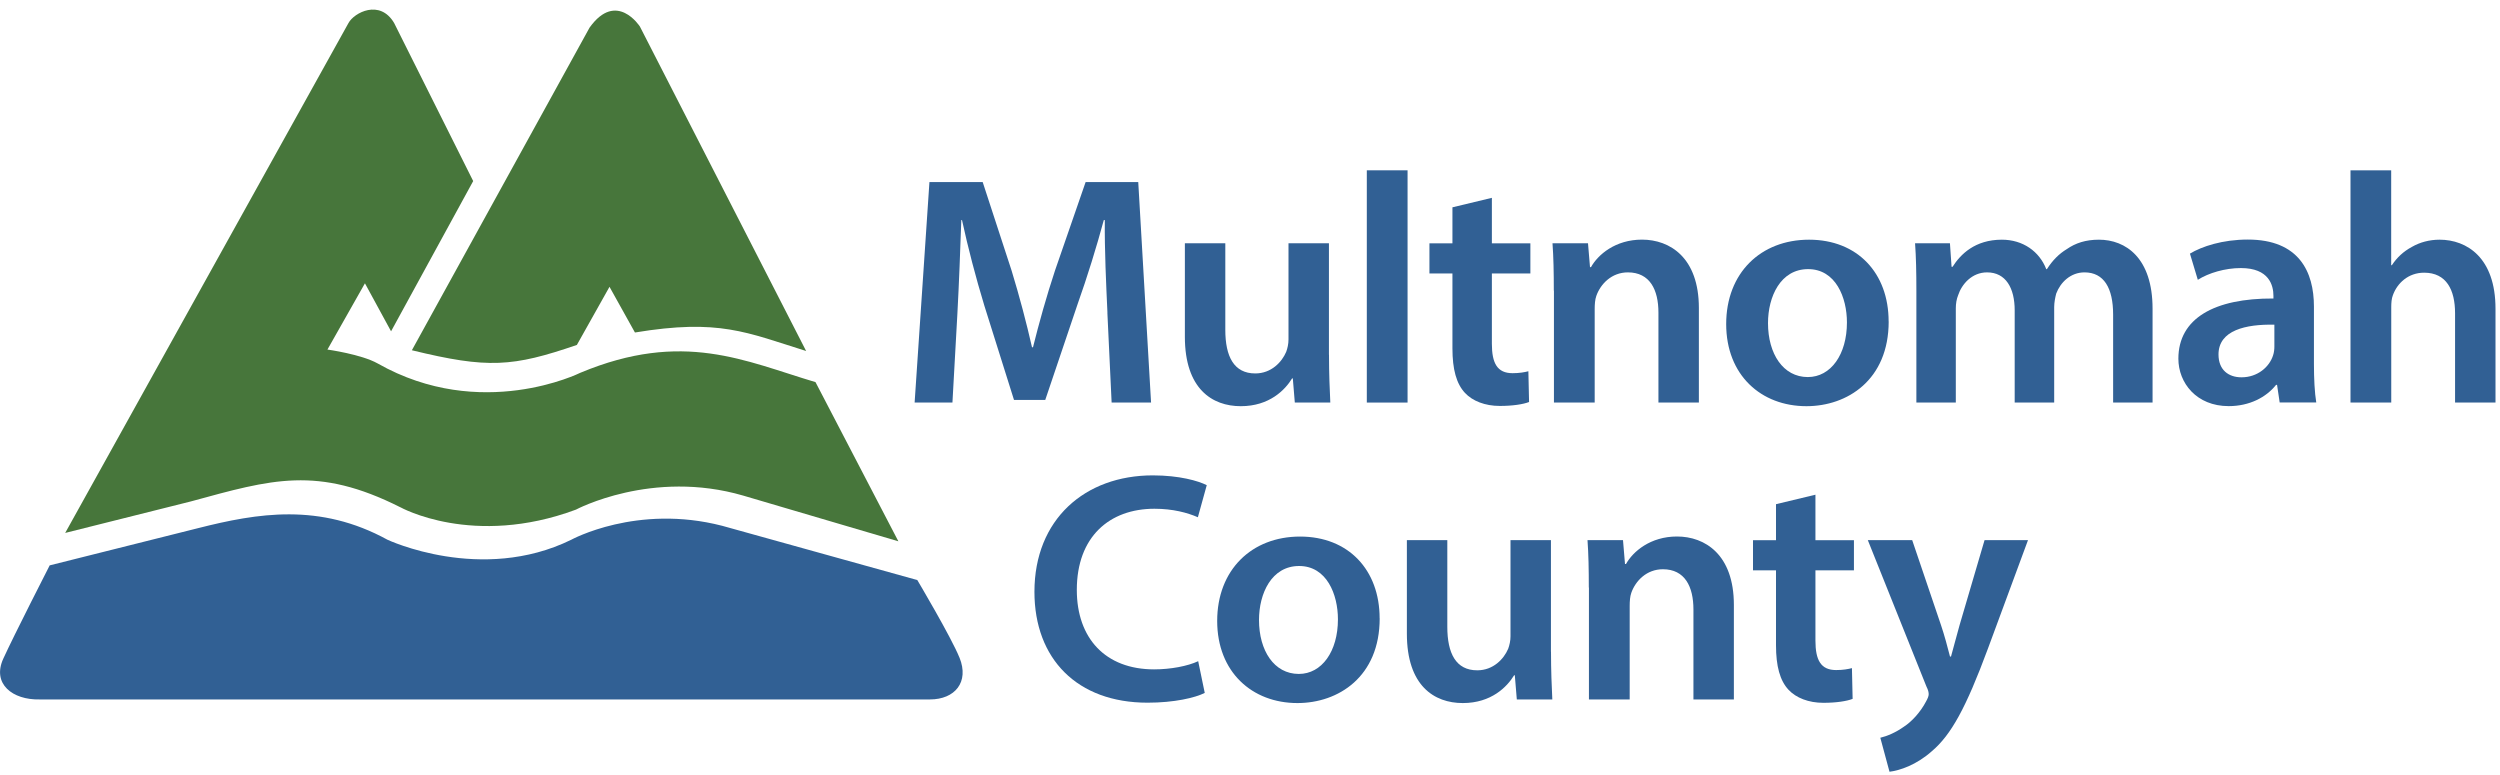 <?xml version="1.0" encoding="UTF-8"?><svg id="e" xmlns="http://www.w3.org/2000/svg" viewBox="0 0 400 124"><defs><style>.j{fill:#47763b;}.k{fill:#316094;}</style></defs><path class="j" d="M64.06,81.16s11.61,6.51,28.09.38c0,0,12.17-6.51,26.78-2.24l24.81,7.31-13.26-25.47c-11.24-3.34-21.17-8.37-37.64-1.49,0,0-15.86,7.9-32.4-1.49-2.62-1.48-8.05-2.23-8.05-2.23l6-10.6,4.18,7.68,13.14-24.04L63.06,3.68c-2.28-3.86-6.4-1.66-7.3,0L10.43,85.27l20.1-5.04c12.93-3.53,20.23-5.76,33.52.93Z"/><path class="j" d="M92.3,55.19l5.22-9.3,4.07,7.31c13.48-2.23,17.84-.02,27.39,2.96L102.38,4.24s-3.75-5.84-8.05.18l-28.43,51.62c12.17,2.97,16.1,2.68,26.4-.85Z"/><path class="k" d="M153.51,105.21c-1.32-3.27-6.74-12.4-6.74-12.4l-31.21-8.68c-13.67-3.54-24.16,2.23-24.16,2.23-14.41,7.06-29.4,0-29.4,0-10.86-5.95-20.79-4.27-30.33-1.85l-23.72,5.95s-5.7,11.14-7.43,14.94c-1.83,4.03,1.5,6.61,5.81,6.51h142.46c3.98,0,6.32-2.76,4.73-6.69Z"/><path class="k" d="M177.19,50.02c-.21-4.55-.47-10.05-.42-14.81h-.16c-1.16,4.29-2.63,9.05-4.21,13.5l-5.16,15.28h-5l-4.74-15.07c-1.37-4.5-2.63-9.32-3.58-13.71h-.11c-.16,4.61-.37,10.21-.63,15.02l-.79,14.18h-6.05l2.37-35.28h8.52l4.63,14.18c1.26,4.13,2.37,8.32,3.26,12.25h.16c.95-3.82,2.16-8.17,3.53-12.3l4.89-14.13h8.42l2.05,35.28h-6.31l-.68-14.39Z"/><path class="k" d="M212.64,56.77c0,3.04.11,5.55.21,7.64h-5.68l-.32-3.87h-.11c-1.11,1.83-3.63,4.45-8.21,4.45s-8.95-2.77-8.95-11.1v-14.97h6.47v13.87c0,4.24,1.37,6.96,4.79,6.96,2.58,0,4.26-1.83,4.95-3.45.21-.58.37-1.26.37-1.99v-15.39h6.47v17.85Z"/><path class="k" d="M218.69,27.25h6.52v37.16h-6.52V27.25Z"/><path class="k" d="M238.7,31.65v7.28h6.16v4.82h-6.16v11.25c0,3.09.84,4.71,3.31,4.71,1.11,0,1.95-.16,2.53-.31l.11,4.92c-.95.37-2.63.63-4.68.63-2.37,0-4.37-.79-5.58-2.09-1.37-1.47-2-3.77-2-7.12v-11.99h-3.68v-4.82h3.68v-5.76l6.32-1.52Z"/><path class="k" d="M248.61,46.51c0-2.93-.05-5.39-.21-7.59h5.68l.32,3.82h.16c1.11-1.99,3.89-4.4,8.16-4.4,4.47,0,9.1,2.88,9.1,10.94v15.13h-6.47v-14.39c0-3.66-1.37-6.44-4.89-6.44-2.58,0-4.37,1.83-5.05,3.77-.21.58-.26,1.36-.26,2.09v14.97h-6.52v-17.9Z"/><path class="k" d="M302.19,51.43c0,9.37-6.63,13.56-13.16,13.56-7.26,0-12.84-4.97-12.84-13.14s5.52-13.5,13.26-13.5,12.73,5.34,12.73,13.08ZM282.88,51.69c0,4.92,2.42,8.64,6.37,8.64,3.68,0,6.26-3.61,6.26-8.74,0-3.98-1.79-8.53-6.21-8.53s-6.42,4.4-6.42,8.64Z"/><path class="k" d="M306.62,46.51c0-2.93-.05-5.39-.21-7.59h5.58l.26,3.77h.16c1.26-1.99,3.58-4.34,7.89-4.34,3.37,0,6,1.88,7.1,4.71h.11c.89-1.41,1.95-2.46,3.16-3.19,1.42-.99,3.05-1.52,5.16-1.52,4.26,0,8.58,2.88,8.58,11.04v15.02h-6.31v-14.08c0-4.24-1.47-6.75-4.58-6.75-2.21,0-3.84,1.57-4.53,3.4-.16.63-.32,1.41-.32,2.15v15.28h-6.32v-14.76c0-3.56-1.42-6.07-4.42-6.07-2.42,0-4.05,1.88-4.63,3.66-.26.63-.37,1.36-.37,2.09v15.07h-6.31v-17.9Z"/><path class="k" d="M364.75,64.41l-.42-2.83h-.16c-1.58,1.99-4.26,3.4-7.58,3.4-5.16,0-8.05-3.72-8.05-7.59,0-6.44,5.74-9.68,15.21-9.63v-.42c0-1.67-.68-4.45-5.21-4.45-2.53,0-5.16.78-6.89,1.88l-1.26-4.19c1.9-1.15,5.21-2.25,9.26-2.25,8.21,0,10.58,5.18,10.58,10.73v9.21c0,2.3.11,4.55.37,6.12h-5.84ZM363.91,51.95c-4.58-.1-8.95.89-8.95,4.76,0,2.51,1.63,3.66,3.68,3.66,2.58,0,4.47-1.67,5.05-3.51.16-.47.21-.99.21-1.41v-3.51Z"/><path class="k" d="M376.07,27.25h6.52v15.18h.11c.79-1.2,1.84-2.2,3.21-2.93,1.26-.73,2.79-1.15,4.42-1.15,4.37,0,8.95,2.88,8.95,11.04v15.02h-6.47v-14.29c0-3.72-1.37-6.49-4.95-6.49-2.53,0-4.31,1.67-5,3.61-.21.52-.26,1.2-.26,1.94v15.23h-6.52V27.25Z"/><path class="k" d="M192.77,110.86c-1.53.78-4.89,1.57-9.16,1.57-11.26,0-18.1-7.01-18.1-17.74,0-11.62,8.1-18.63,18.94-18.63,4.26,0,7.31.89,8.63,1.57l-1.42,5.13c-1.68-.73-4-1.36-6.95-1.36-7.21,0-12.42,4.5-12.42,12.98,0,7.75,4.58,12.72,12.37,12.72,2.63,0,5.37-.52,7.05-1.31l1.05,5.08Z"/><path class="k" d="M220.75,98.93c0,9.37-6.63,13.56-13.16,13.56-7.26,0-12.84-4.97-12.84-13.14s5.52-13.5,13.26-13.5,12.73,5.34,12.73,13.08ZM201.44,99.19c0,4.92,2.42,8.64,6.37,8.64,3.68,0,6.26-3.61,6.26-8.74,0-3.98-1.79-8.53-6.21-8.53s-6.42,4.4-6.42,8.64Z"/><path class="k" d="M248.16,104.27c0,3.04.11,5.55.21,7.64h-5.68l-.32-3.87h-.11c-1.11,1.83-3.63,4.45-8.21,4.45s-8.95-2.77-8.95-11.1v-14.97h6.47v13.87c0,4.24,1.37,6.96,4.79,6.96,2.58,0,4.26-1.83,4.95-3.45.21-.58.37-1.26.37-1.99v-15.39h6.47v17.85Z"/><path class="k" d="M254.21,94.01c0-2.93-.05-5.39-.21-7.59h5.68l.32,3.82h.16c1.11-1.99,3.89-4.4,8.16-4.4,4.47,0,9.1,2.88,9.1,10.94v15.13h-6.47v-14.39c0-3.66-1.37-6.44-4.89-6.44-2.58,0-4.37,1.83-5.05,3.77-.21.58-.26,1.36-.26,2.09v14.97h-6.52v-17.9Z"/><path class="k" d="M290.47,79.15v7.28h6.16v4.82h-6.16v11.25c0,3.09.84,4.71,3.31,4.71,1.11,0,1.95-.16,2.53-.31l.11,4.92c-.95.37-2.63.63-4.68.63-2.37,0-4.37-.79-5.58-2.09-1.37-1.47-2-3.77-2-7.12v-11.99h-3.68v-4.82h3.68v-5.76l6.32-1.52Z"/><path class="k" d="M305.95,86.42l4.63,13.66c.53,1.57,1.05,3.51,1.42,4.97h.16c.42-1.47.89-3.35,1.37-5.02l4-13.61h6.95l-6.42,17.38c-3.53,9.53-5.89,13.77-8.95,16.38-2.53,2.25-5.16,3.09-6.79,3.3l-1.47-5.44c1.1-.26,2.47-.84,3.79-1.78,1.21-.78,2.63-2.3,3.53-4.03.26-.47.42-.84.42-1.15,0-.26-.05-.63-.37-1.26l-9.37-23.4h7.1Z"/></svg>
